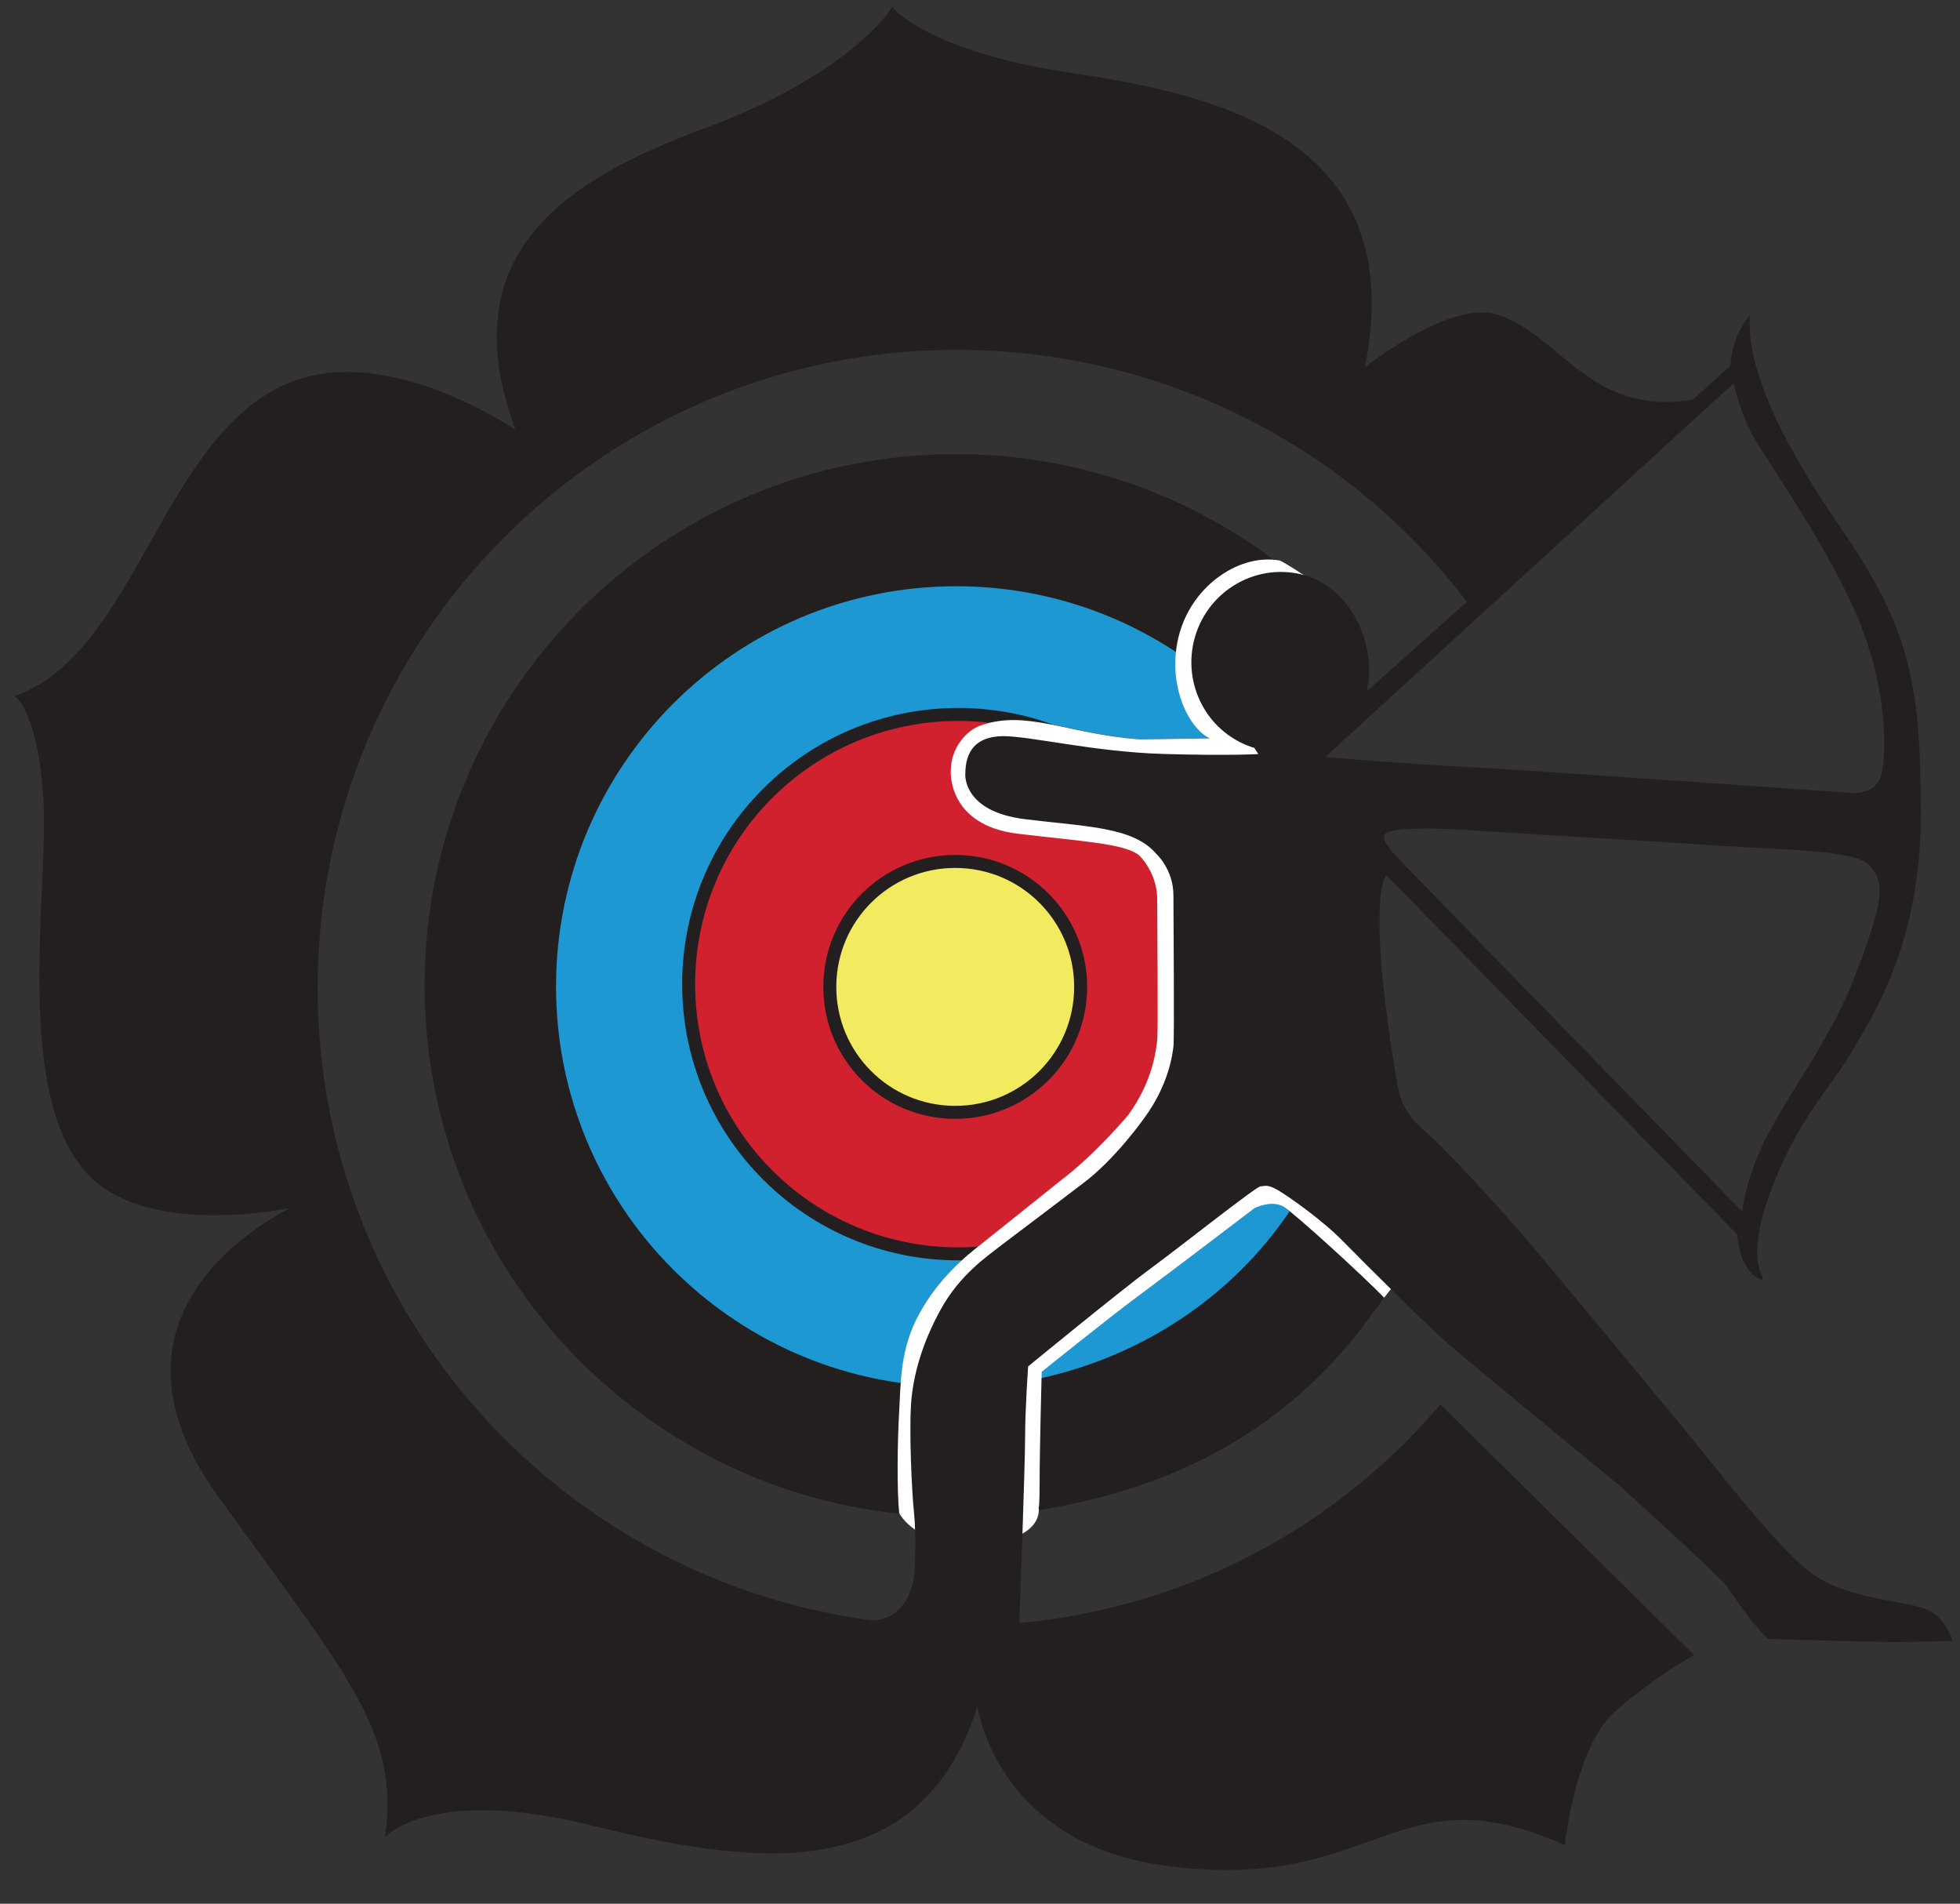<?xml version="1.0" encoding="UTF-8"?>
<svg id="Layer_1" data-name="Layer 1" xmlns="http://www.w3.org/2000/svg" xmlns:xlink="http://www.w3.org/1999/xlink" viewBox="0 0 57.35 55.69">
  <rect x="0" y="0" width="57.35" height="55.69" fill="#333333" stroke="none"/>
  <defs>
    <style>
      .cls-1 {
        clip-path: url(#clippath);
      }

      .cls-2, .cls-3, .cls-4, .cls-5, .cls-6, .cls-7, .cls-8 {
        stroke-width: 0px;
      }

      .cls-2, .cls-9, .cls-10 {
        fill: none;
      }

      .cls-3 {
        fill: #d1202e;
      }

      .cls-4 {
        fill: #231f1f;
      }

      .cls-5 {
        fill: #f2eb5f;
      }

      .cls-6 {
        fill: #1e98d3;
      }

      .cls-9 {
        stroke-width: .09px;
      }

      .cls-9, .cls-10 {
        stroke: #231f20;
      }

      .cls-10 {
        stroke-width: .38px;
      }

      .cls-7 {
        fill: #fff;
      }

      .cls-8 {
        fill: #231f20;
      }
    </style>
    <clipPath id="clippath">
      <rect class="cls-2" width="57.35" height="55.69"/>
    </clipPath>
  </defs>
  <g class="cls-1">
    <g>
      <path class="cls-4" d="M26.32,41.28c.05-.85.02-1.84.6-2.88.57-1.04,1.35-1.66,1.78-2s2.35-1.88,2.35-1.88c1.01-.75,1.97-1.91,1.97-1.91.73-1.02.81-1.95.85-2.19.03-.24,0-3.45,0-4.12,0-.81-.53-1.29-.53-1.29-.43-.35-1.72-.41-3.54-.63-2.1-.25-1.97-1.85-1.97-1.85,0-.67.44-1.16.88-1.32,1.35-.47,2.56.16,4.66.31l1.95.06c-.66-.32-1.2-1.68-.78-3.1.37-1.28,1.54-2.15,2.62-2.13-2.57-1.9-5.75-3.02-9.19-3.02-8.56,0-15.5,6.94-15.5,15.5,0,8.01,6.07,14.6,13.87,15.41-.07-.7-.05-2.12,0-2.97"/>
      <path class="cls-9" d="M26.32,41.28c.05-.85.02-1.84.6-2.88.57-1.04,1.35-1.66,1.78-2s2.35-1.88,2.35-1.88c1.01-.75,1.97-1.91,1.97-1.91.73-1.02.81-1.95.85-2.19.03-.24,0-3.45,0-4.12,0-.81-.53-1.29-.53-1.29-.43-.35-1.72-.41-3.54-.63-2.1-.25-1.97-1.85-1.97-1.85,0-.67.44-1.16.88-1.32,1.35-.47,2.56.16,4.66.31l1.95.06c-.66-.32-1.2-1.68-.78-3.1.37-1.28,1.54-2.15,2.62-2.13-2.57-1.9-5.75-3.02-9.19-3.02-8.56,0-15.5,6.94-15.5,15.5,0,8.01,6.07,14.6,13.87,15.41-.07-.7-.05-2.12,0-2.97h-.02Z"/>
      <path class="cls-8" d="M37.56,35.38c-.34-.21-.85.04-.85.04,0,0-2.57,1.95-3.44,2.6-.88.65-2.79,2.1-2.79,2.1,0,0-.06,2.31-.06,3.16l-.03.85c4.35-.69,7.7-2.66,10.04-6.18-.61-.63-2.54-2.38-2.88-2.58M40.42,37.99h0M40.35,38.09l-.02.03s0-.02.02-.03"/>
      <path class="cls-9" d="M37.56,35.38c-.34-.21-.85.04-.85.04,0,0-2.57,1.95-3.44,2.6-.88.65-2.79,2.1-2.79,2.1,0,0-.06,2.31-.06,3.16l-.03.85c4.35-.69,7.7-2.66,10.04-6.18-.61-.63-2.54-2.38-2.88-2.58h0ZM40.42,37.99h0ZM40.35,38.09l-.02.03s0-.02.02-.03Z"/>
      <path class="cls-6" d="M26.92,38.4c.57-1.04,1.35-1.66,1.78-2s2.35-1.88,2.35-1.88c1.01-.75,1.97-1.91,1.97-1.91.73-1.02.81-1.95.85-2.19.03-.24,0-3.45,0-4.12,0-.81-.53-1.29-.53-1.29-.43-.35-1.72-.41-3.54-.63-2.1-.25-1.97-1.85-1.97-1.85,0-.67.44-1.16.88-1.31,1.35-.47,2.56.25,4.66.41l2.04-.03c-.57-.28-1.12-1.33-.99-2.52-1.85-1.22-4.06-1.93-6.44-1.93-6.47,0-11.71,5.25-11.71,11.71,0,5.93,4.4,10.82,10.11,11.6.05-.64.15-1.34.55-2.06"/>
      <path class="cls-6" d="M37.53,35.28c-.41-.26-.81.05-.81.05,0,0-2.57,1.95-3.44,2.6-.88.65-2.84,2.17-2.84,2.17v.22c2.99-.65,5.63-2.41,7.29-4.88-.07-.07-.16-.14-.19-.15"/>
      <path class="cls-3" d="M35.93,28.79c0,4.36-3.53,7.89-7.89,7.89s-7.89-3.53-7.89-7.89,3.53-7.89,7.89-7.89,7.89,3.53,7.89,7.89"/>
      <path class="cls-10" d="M35.93,28.79c0,4.36-3.53,7.89-7.89,7.89s-7.89-3.53-7.89-7.89,3.53-7.89,7.89-7.89,7.89,3.53,7.89,7.89Z"/>
      <path class="cls-7" d="M28.7,45.16c1.89-.13,1.69-1.06,1.69-1.06,0,0,.03.04.03-.81s.06-3.16.06-3.16c0,0,1.91-1.54,2.79-2.19.88-.65,3.44-2.6,3.44-2.6,0,0,.5-.25.85-.04.34.21,2.33,2.03,2.94,2.66,0,0,1.05-1.23,1.98-3.41.32-.74-1.28-.44-2.03-1.79-1.26-2.26-2.13-6.49-2.26-8.55-.3-4.77,2.47-5.45.68-6.86-.82-.64-1.41-.95-1.41-.95-1.16-.22-2.53.69-2.94,2.1s.21,2.78.88,3.1l-2.04.03c-2.1-.15-3.31-.88-4.66-.41-.43.15-.87.65-.88,1.32,0,0-.12,1.6,1.97,1.85,1.82.22,3.11.28,3.54.63,0,0,.53.49.53,1.29,0,.67.03,3.87,0,4.12-.03.24-.11,1.18-.85,2.19,0,0-.97,1.16-1.97,1.91,0,0-1.92,1.54-2.35,1.88s-1.21.96-1.78,2c-.58,1.04-.55,2.03-.6,2.88s-.07,2.27,0,2.97c0,0,.49,1.03,2.38.91"/>
      <path class="cls-5" d="M24.28,28.87c0,2.03,1.64,3.67,3.67,3.67s3.67-1.64,3.67-3.67-1.64-3.67-3.67-3.67-3.67,1.64-3.67,3.67"/>
      <path class="cls-10" d="M24.28,28.87c0,2.03,1.64,3.67,3.67,3.67s3.67-1.64,3.67-3.67-1.64-3.67-3.67-3.67-3.67,1.64-3.67,3.67Z"/>
      <path class="cls-8" d="M43.02,17.66c-3.42-4.55-8.89-7.47-15.03-7.47-10.35,0-18.74,8.38-18.74,18.71s8.39,18.71,18.74,18.71c5.7,0,10.72-2.44,14.16-6.46l7.35,7.26s-.92.47-2.25,1.6c-1.19,1.01-1.5,3.9-1.5,3.9-5.02-2.21-5.49,1.5-11.74.61-4.96-.71-5.4-4.79-5.4-4.79-1.65,5.59-6.76,4.74-11.32,3.62-4.56-1.13-5.96.28-5.96.28.38-3.05-1.21-4.74-4.93-9.91-4.13-5.73,2.44-8.5,2.44-8.5,0,0-3.66.89-5.73-.47-2.83-1.86-1.64-8.55-1.79-11.27-.13-2.54-.8-3.1-.8-3.1,3.9-1.46,4.41-9.06,9.25-9.44,2.61-.2,5.4,1.74,5.4,1.74-1.93-5.08,1.13-7.28,5.45-8.88S26.11.28,26.11.28c0,0,1.08,1.27,5.12,1.88s10.1,1.74,8.64,8.69c0,0,2.56-2.06,3.95-1.6,1.83.61,2.68,2.96,5.68,2.49l-6.51,5.95"/>
      <path class="cls-9" d="M43.02,17.66c-3.42-4.55-8.89-7.47-15.03-7.47-10.35,0-18.74,8.38-18.74,18.71s8.39,18.71,18.74,18.71c5.7,0,10.72-2.44,14.16-6.46l7.35,7.26s-.92.47-2.25,1.6c-1.19,1.01-1.5,3.9-1.5,3.9-5.02-2.21-5.49,1.5-11.74.61-4.96-.71-5.4-4.79-5.4-4.79-1.65,5.59-6.76,4.74-11.32,3.62-4.56-1.13-5.96.28-5.96.28.38-3.05-1.21-4.74-4.93-9.91-4.13-5.73,2.44-8.5,2.44-8.5,0,0-3.66.89-5.73-.47-2.83-1.86-1.64-8.55-1.79-11.27-.13-2.54-.8-3.1-.8-3.1,3.9-1.46,4.41-9.06,9.25-9.44,2.61-.2,5.4,1.74,5.4,1.74-1.93-5.08,1.13-7.28,5.45-8.88S26.11.28,26.11.28c0,0,1.08,1.27,5.12,1.88s10.1,1.74,8.64,8.69c0,0,2.56-2.06,3.95-1.6,1.83.61,2.68,2.96,5.68,2.49l-6.51,5.95"/>
      <path class="cls-8" d="M56.3,47.1c-.58-.22-2.16-.28-3.19-.95-1.03-.67-3.02-3.31-3.68-4.09,0,0-4.12-5-5-6.01-.88-1.01-2.13-2.35-2.58-2.76-.34-.32-.84-.64-1-1.52,0,0-.35-2-.47-3.47-.12-1.47-.06-2.6.19-2.76l10.3,10.55s.06.94.53,1.22c.47.28-.5-.06.31-2.32s1.82-3.19,2.38-4.16,2.07-3.09,2.07-7.04-.38-5.48-2.38-8.39c-2-2.91-2.66-4.76-2.63-6.04,0,0-.47.61-.47,1.36l-10.77,9.64c.4-1.37-.37-3.08-1.72-3.48-1.35-.4-2.78.39-3.18,1.76s.37,2.8,1.72,3.2l.17.26s-.86.06-2.88,0-3.9-.53-4.7-.52c-.74.02-1.03.42-1.03,1.07,0,0-.08,1.05,1.71,1.27,1.79.22,3.17.22,3.86,1.02,0,0,.52.47.52,1.25,0,.64.03,4.2,0,4.43-.03.24-.14,1.13-.86,2.11,0,0-.86,1.23-1.84,1.95,0,0-1.92,1.46-2.35,1.78-.42.33-1.2.85-1.76,1.86-.56,1.01-.82,1.97-.87,2.79-.05.82.02,2.47.09,3.15s.02,1.64.02,1.64c0,0-.01,1.52-1.33,1.55,0,0,1.22.09,2.4.15s1.9-.06,1.9-.06c0,0,.17-4.67.17-5.5s.09-2.09.09-2.09c0,0,2.73-2.24,3.59-2.87.86-.63,3.1-2.41,3.24-2.42.13,0,.21-.08.55.12s1.33.9,1.93,1.52c.63.64,2.43,2.44,3.16,3.07.75.64,4.72,3.9,4.88,4.03,0,0,2.75,2.49,3.13,2.92,0,0,.46.67.7.98s.52.6.52.6c0,0,2.99.09,3.67.09s1.66-.03,1.66-.03c0,0-.19-.65-.77-.86M54.48,28.13c-.64,1.87-1.67,3.24-2.53,4.74s-.94,2.67-.94,2.67c0,0-9.46-9.7-9.89-10.15-.43-.45-.76-.77-.64-1.01.17-.34,2.96-.11,2.96-.11l6.37.39c1.78.15,4.42.11,4.9.6.6.61.31,1.33-.22,2.88M38.75,22.19v-.08l12.01-10.99s.15.95.73,1.88c.57.9,2.07,3.11,2.85,4.91,1.04,2.37.92,4.63.66,4.99-.27.39-.85.34-.85.34,0,0-9.99-.71-11.44-.77-1.46-.07-3.96-.28-3.96-.28"/>
      <path class="cls-9" d="M56.3,47.1c-.58-.22-2.16-.28-3.19-.95-1.03-.67-3.02-3.31-3.68-4.09,0,0-4.12-5-5-6.01-.88-1.01-2.13-2.35-2.58-2.76-.34-.32-.84-.64-1-1.52,0,0-.35-2-.47-3.47-.12-1.47-.06-2.6.19-2.76l10.3,10.55s.06.94.53,1.22c.47.28-.5-.06.31-2.32s1.82-3.19,2.38-4.16,2.07-3.09,2.07-7.04-.38-5.48-2.38-8.39c-2-2.91-2.66-4.76-2.63-6.04,0,0-.47.61-.47,1.36l-10.77,9.64c.4-1.37-.37-3.08-1.72-3.48-1.35-.4-2.78.39-3.18,1.76s.37,2.8,1.72,3.2l.17.26s-.86.06-2.88,0-3.9-.53-4.7-.52c-.74.02-1.03.42-1.03,1.07,0,0-.08,1.05,1.71,1.27,1.79.22,3.17.22,3.86,1.02,0,0,.52.47.52,1.25,0,.64.03,4.2,0,4.43-.03.24-.14,1.13-.86,2.11,0,0-.86,1.23-1.84,1.95,0,0-1.92,1.46-2.35,1.78-.42.33-1.2.85-1.76,1.86-.56,1.01-.82,1.97-.87,2.79-.05.82.02,2.47.09,3.15s.02,1.64.02,1.64c0,0-.01,1.52-1.33,1.55,0,0,1.22.09,2.4.15s1.9-.06,1.9-.06c0,0,.17-4.67.17-5.5s.09-2.09.09-2.09c0,0,2.73-2.24,3.59-2.87.86-.63,3.1-2.41,3.24-2.42.13,0,.21-.08.55.12s1.33.9,1.93,1.52c.63.64,2.43,2.44,3.16,3.07.75.64,4.72,3.9,4.88,4.03,0,0,2.75,2.49,3.13,2.92,0,0,.46.67.7.98s.52.6.52.6c0,0,2.99.09,3.67.09s1.66-.03,1.66-.03c0,0-.19-.65-.77-.86h0ZM54.48,28.13c-.64,1.87-1.67,3.24-2.53,4.74s-.94,2.67-.94,2.67c0,0-9.46-9.7-9.89-10.15-.43-.45-.76-.77-.64-1.01.17-.34,2.96-.11,2.96-.11l6.37.39c1.78.15,4.42.11,4.9.6.6.61.31,1.33-.22,2.88h-.01ZM38.75,22.19v-.08l12.01-10.99s.15.95.73,1.88c.57.9,2.07,3.11,2.85,4.91,1.04,2.37.92,4.63.66,4.99-.27.39-.85.34-.85.34,0,0-9.99-.71-11.44-.77-1.46-.07-3.96-.28-3.96-.28Z"/>
    </g>
  </g>
</svg>